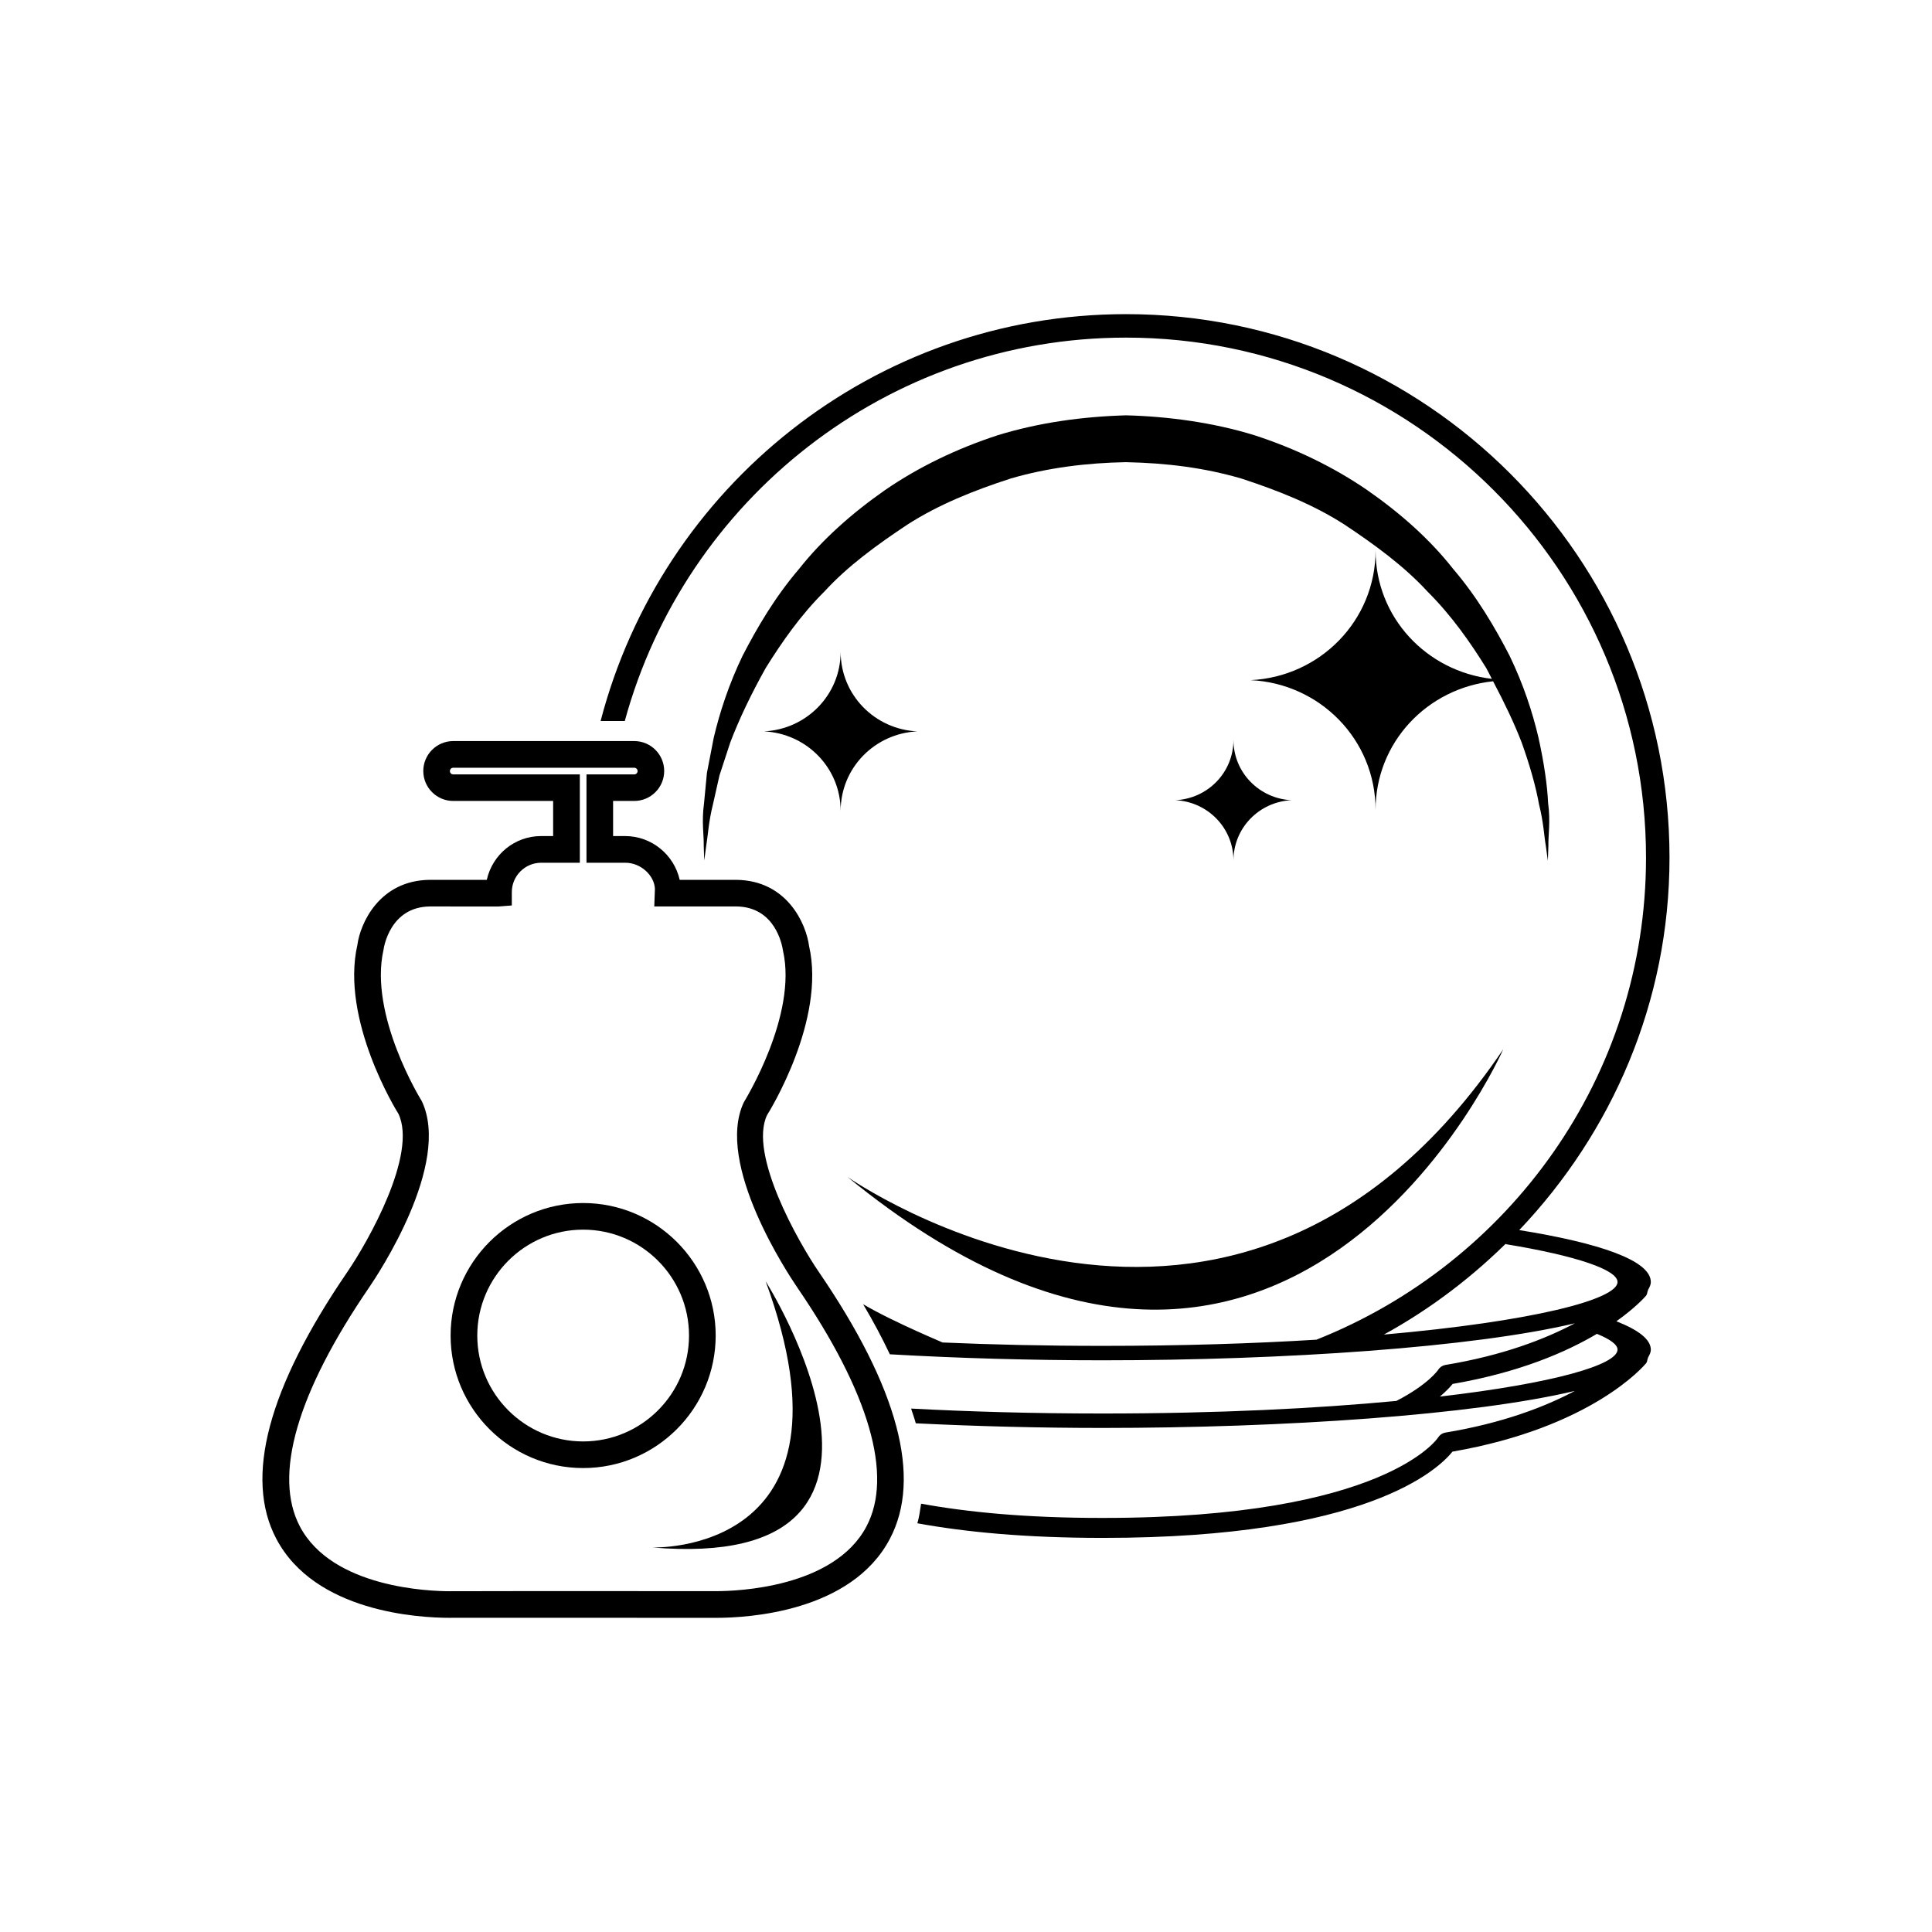 <?xml version="1.0" encoding="UTF-8"?>
<!-- Uploaded to: SVG Repo, www.svgrepo.com, Generator: SVG Repo Mixer Tools -->
<svg fill="#000000" width="800px" height="800px" version="1.1" viewBox="144 144 512 512" xmlns="http://www.w3.org/2000/svg">
 <g>
  <path d="m470.88 372.04c0-8.645 6.848-15.586 15.398-15.98-8.551-0.395-15.398-7.336-15.398-15.98 0 8.645-6.848 15.586-15.398 15.98 8.551 0.395 15.398 7.34 15.398 15.98z"/>
  <path d="m366.78 358.92c0-11.414 9.035-20.562 20.324-21.098-11.289-0.52-20.324-9.684-20.324-21.098 0 11.414-9.035 20.562-20.324 21.098 11.289 0.535 20.324 9.684 20.324 21.098z"/>
  <path d="m333.92 572.74c-0.016 0-0.016 0 0 0l-69.559-0.016-1.195 0.016c-8.188 0-35.691-1.512-45.941-20.941-8.535-16.168-2.219-39.941 18.797-70.676 5.496-8.031 18.656-31.234 13.57-41.957-0.441-0.66-15.414-24.844-10.879-44.762 0.754-5.684 5.809-17.098 19.16-17.238h15.129c1.512-6.723 7.398-11.602 14.406-11.602h3.18v-9.305h-26.477c-4.375 0-7.934-3.559-7.934-7.934s3.559-7.934 7.934-7.934h47.973c4.375 0 7.934 3.559 7.934 7.934s-3.559 7.934-7.934 7.934h-5.606v9.305h3.18c7.055 0 12.988 4.977 14.469 11.602h15.02c13.398 0.156 18.469 11.555 19.27 17.555 4.473 19.602-10.5 43.801-11.148 44.809-4.894 10.359 8.266 33.582 13.762 41.598 21.004 30.715 27.332 54.488 18.797 70.676-10.215 19.426-37.719 20.938-45.906 20.938zm-48.539-7.086 48.539 0.016c5.117 0 31.094-0.82 39.707-17.16 7.117-13.477 0.754-35.426-18.391-63.387-2.25-3.305-21.836-32.684-14.121-48.996 0.332-0.582 14.266-23.113 10.391-40.164-0.219-1.449-2-11.637-12.391-11.746h-21.727l0.172-4.644c-0.125-3.449-3.606-6.941-7.887-6.941l-10.25 0.004v-23.41h12.66c0.488 0 0.883-0.395 0.883-0.883s-0.395-0.883-0.883-0.883h-47.973c-0.488 0-0.883 0.395-0.883 0.883s0.395 0.883 0.883 0.883l33.551-0.004v23.41l-10.25 0.004c-4.281 0-7.777 3.496-7.777 7.793v3.527l-3.481 0.27-18.23-0.004c-10.629 0.109-12.219 10.973-12.281 11.445-3.969 17.398 9.98 39.895 10.125 40.117 7.934 16.672-11.668 46.051-13.918 49.359-19.145 27.961-25.488 49.91-18.375 63.387 8.613 16.344 34.574 17.16 39.707 17.16z"/>
  <path d="m298.54 533.05c-19.363 0-35.125-15.762-35.125-35.109 0-19.363 15.762-35.125 35.125-35.125s35.125 15.762 35.125 35.125c-0.016 19.352-15.758 35.109-35.125 35.109zm0-63.18c-15.477 0-28.055 12.594-28.055 28.07 0 15.461 12.594 28.055 28.055 28.055 15.461 0 28.055-12.594 28.055-28.055 0.004-15.492-12.594-28.07-28.055-28.07z"/>
  <path d="m368.57 455.88s102.3 71.887 173.81-33.816c0-0.004-57.008 129.4-173.81 33.816z"/>
  <path d="m554.27 356.86c-0.234-4.863-1.086-10.723-2.566-17.414-1.559-6.644-3.969-14.059-7.668-21.711-3.891-7.527-8.598-15.555-14.973-23.004-6.078-7.746-13.918-14.719-22.75-20.859-8.895-6.109-19.051-11.02-29.883-14.531-10.832-3.352-22.859-4.992-34.008-5.273-11.57 0.332-23.113 1.922-34.008 5.273-10.816 3.527-20.988 8.422-29.883 14.547-8.816 6.156-16.656 13.145-22.75 20.859-6.391 7.461-11.082 15.492-14.973 23.004-3.684 7.652-6.078 15.066-7.652 21.711-0.645 3.336-1.242 6.473-1.812 9.367-0.27 2.945-0.535 5.637-0.77 8.078-0.676 4.848 0 8.598-0.078 11.18 0.078 2.363 0.125 3.574 0.125 3.793h0.031c0.031-0.203 0.188-1.418 0.504-3.746 0.441-2.535 0.629-6.406 1.793-11.004 0.52-2.297 1.102-4.848 1.715-7.621 0.883-2.707 1.844-5.637 2.867-8.754 2.332-6.141 5.512-12.785 9.398-19.742 4.219-6.754 9.133-13.887 15.57-20.277 6.125-6.691 13.871-12.344 21.996-17.727 8.25-5.305 17.68-9.07 27.363-12.203 9.824-2.867 20.168-4.141 30.543-4.328 10.77 0.234 20.641 1.449 30.543 4.328 9.684 3.164 19.113 6.894 27.363 12.219 8.109 5.383 15.855 11.066 21.996 17.742 6.422 6.406 11.367 13.508 15.57 20.277 0.551 0.977 0.961 1.891 1.48 2.852-17.27-1.984-30.812-16.246-30.812-34.039 0 18.609-14.738 33.504-33.125 34.387 18.391 0.867 33.125 15.777 33.125 34.387 0-17.918 13.699-32.258 31.141-34.086 3.008 5.684 5.637 11.18 7.59 16.262 2.203 6.172 3.762 11.715 4.598 16.422 1.18 4.629 1.34 8.391 1.793 10.941 0.348 2.566 0.535 3.922 0.535 3.922s0.047-1.371 0.141-3.953c-0.07-2.617 0.594-6.477-0.07-11.277z"/>
  <path d="m546.62 469.98c24.512-25.789 39.816-60.363 39.816-98.699 0-79.414-64.598-144.03-144.03-144.03-66.895 0-123.12 45.91-139.24 107.83h6.406c15.949-58.473 69.383-101.61 132.83-101.61 75.996 0 137.81 61.828 137.81 137.81 0 58.109-36.352 107.52-87.348 127.75-16.688 1.023-35.691 1.637-56.711 1.637-15.258 0-29.395-0.332-42.414-0.898 1.922 0.723-12.578-5.164-21.004-10.141 2.738 4.598 5.055 8.988 7.086 13.273 18.074 1.039 37.328 1.59 56.332 1.59 48.098 0 98.211-3.387 125.21-9.809-7.824 4.156-19.02 8.516-34.371 11.051-0.754 0.141-1.434 0.598-1.844 1.258-0.047 0.094-2.644 3.906-11.082 8.266-21.16 2-47.199 3.336-77.918 3.336-18.578 0-35.473-0.504-50.695-1.309 0.395 1.289 0.914 2.644 1.242 3.906 16.059 0.789 32.844 1.227 49.453 1.227 48.098 0 98.211-3.387 125.21-9.809-7.824 4.156-19.02 8.516-34.371 11.051-0.754 0.141-1.434 0.598-1.844 1.258-0.125 0.219-14.074 21.348-88.734 21.348h-0.535c-20.027 0-35.566-1.543-47.766-3.777-0.27 1.762-0.504 3.543-0.992 5.195 12.625 2.312 28.605 3.871 49.027 3.871h0.27c69.668 0 88.703-18.121 92.512-22.859 36.918-6.391 50.711-22.719 51.293-23.395 0.27-0.348 0.332-0.754 0.41-1.148 0.094-0.125 0.062-0.27 0.141-0.395 0-0.016 0.016-0.047 0.016-0.062 0.379-0.66 0.707-1.324 0.707-2 0-2.785-3.402-5.289-9.133-7.543 5.133-3.652 7.621-6.488 7.856-6.769 0.27-0.348 0.332-0.754 0.41-1.148 0.094-0.125 0.062-0.27 0.141-0.395 0-0.016 0.016-0.047 0.016-0.062 0.379-0.66 0.707-1.324 0.707-2 0.035-5.777-13.711-10.391-34.871-13.793zm26.043 31.676c0 4.031-16.91 8.941-47.074 12.453 1.637-1.387 2.738-2.566 3.371-3.352 17.773-3.07 30.07-8.438 38.242-13.273 3.508 1.434 5.461 2.852 5.461 4.172zm-61.922-3.981c12.5-6.848 23.82-15.508 33.785-25.566-0.52 0.535-1.039 1.07-1.574 1.59 19.176 3.148 29.711 6.879 29.711 10.043 0 4.644-22.547 10.469-61.922 13.934z"/>
  <path d="m316.79 554.09s56.852 2.297 30.117-70.535c0 0 48.867 77.227-30.117 70.535z"/>
 </g>
</svg>